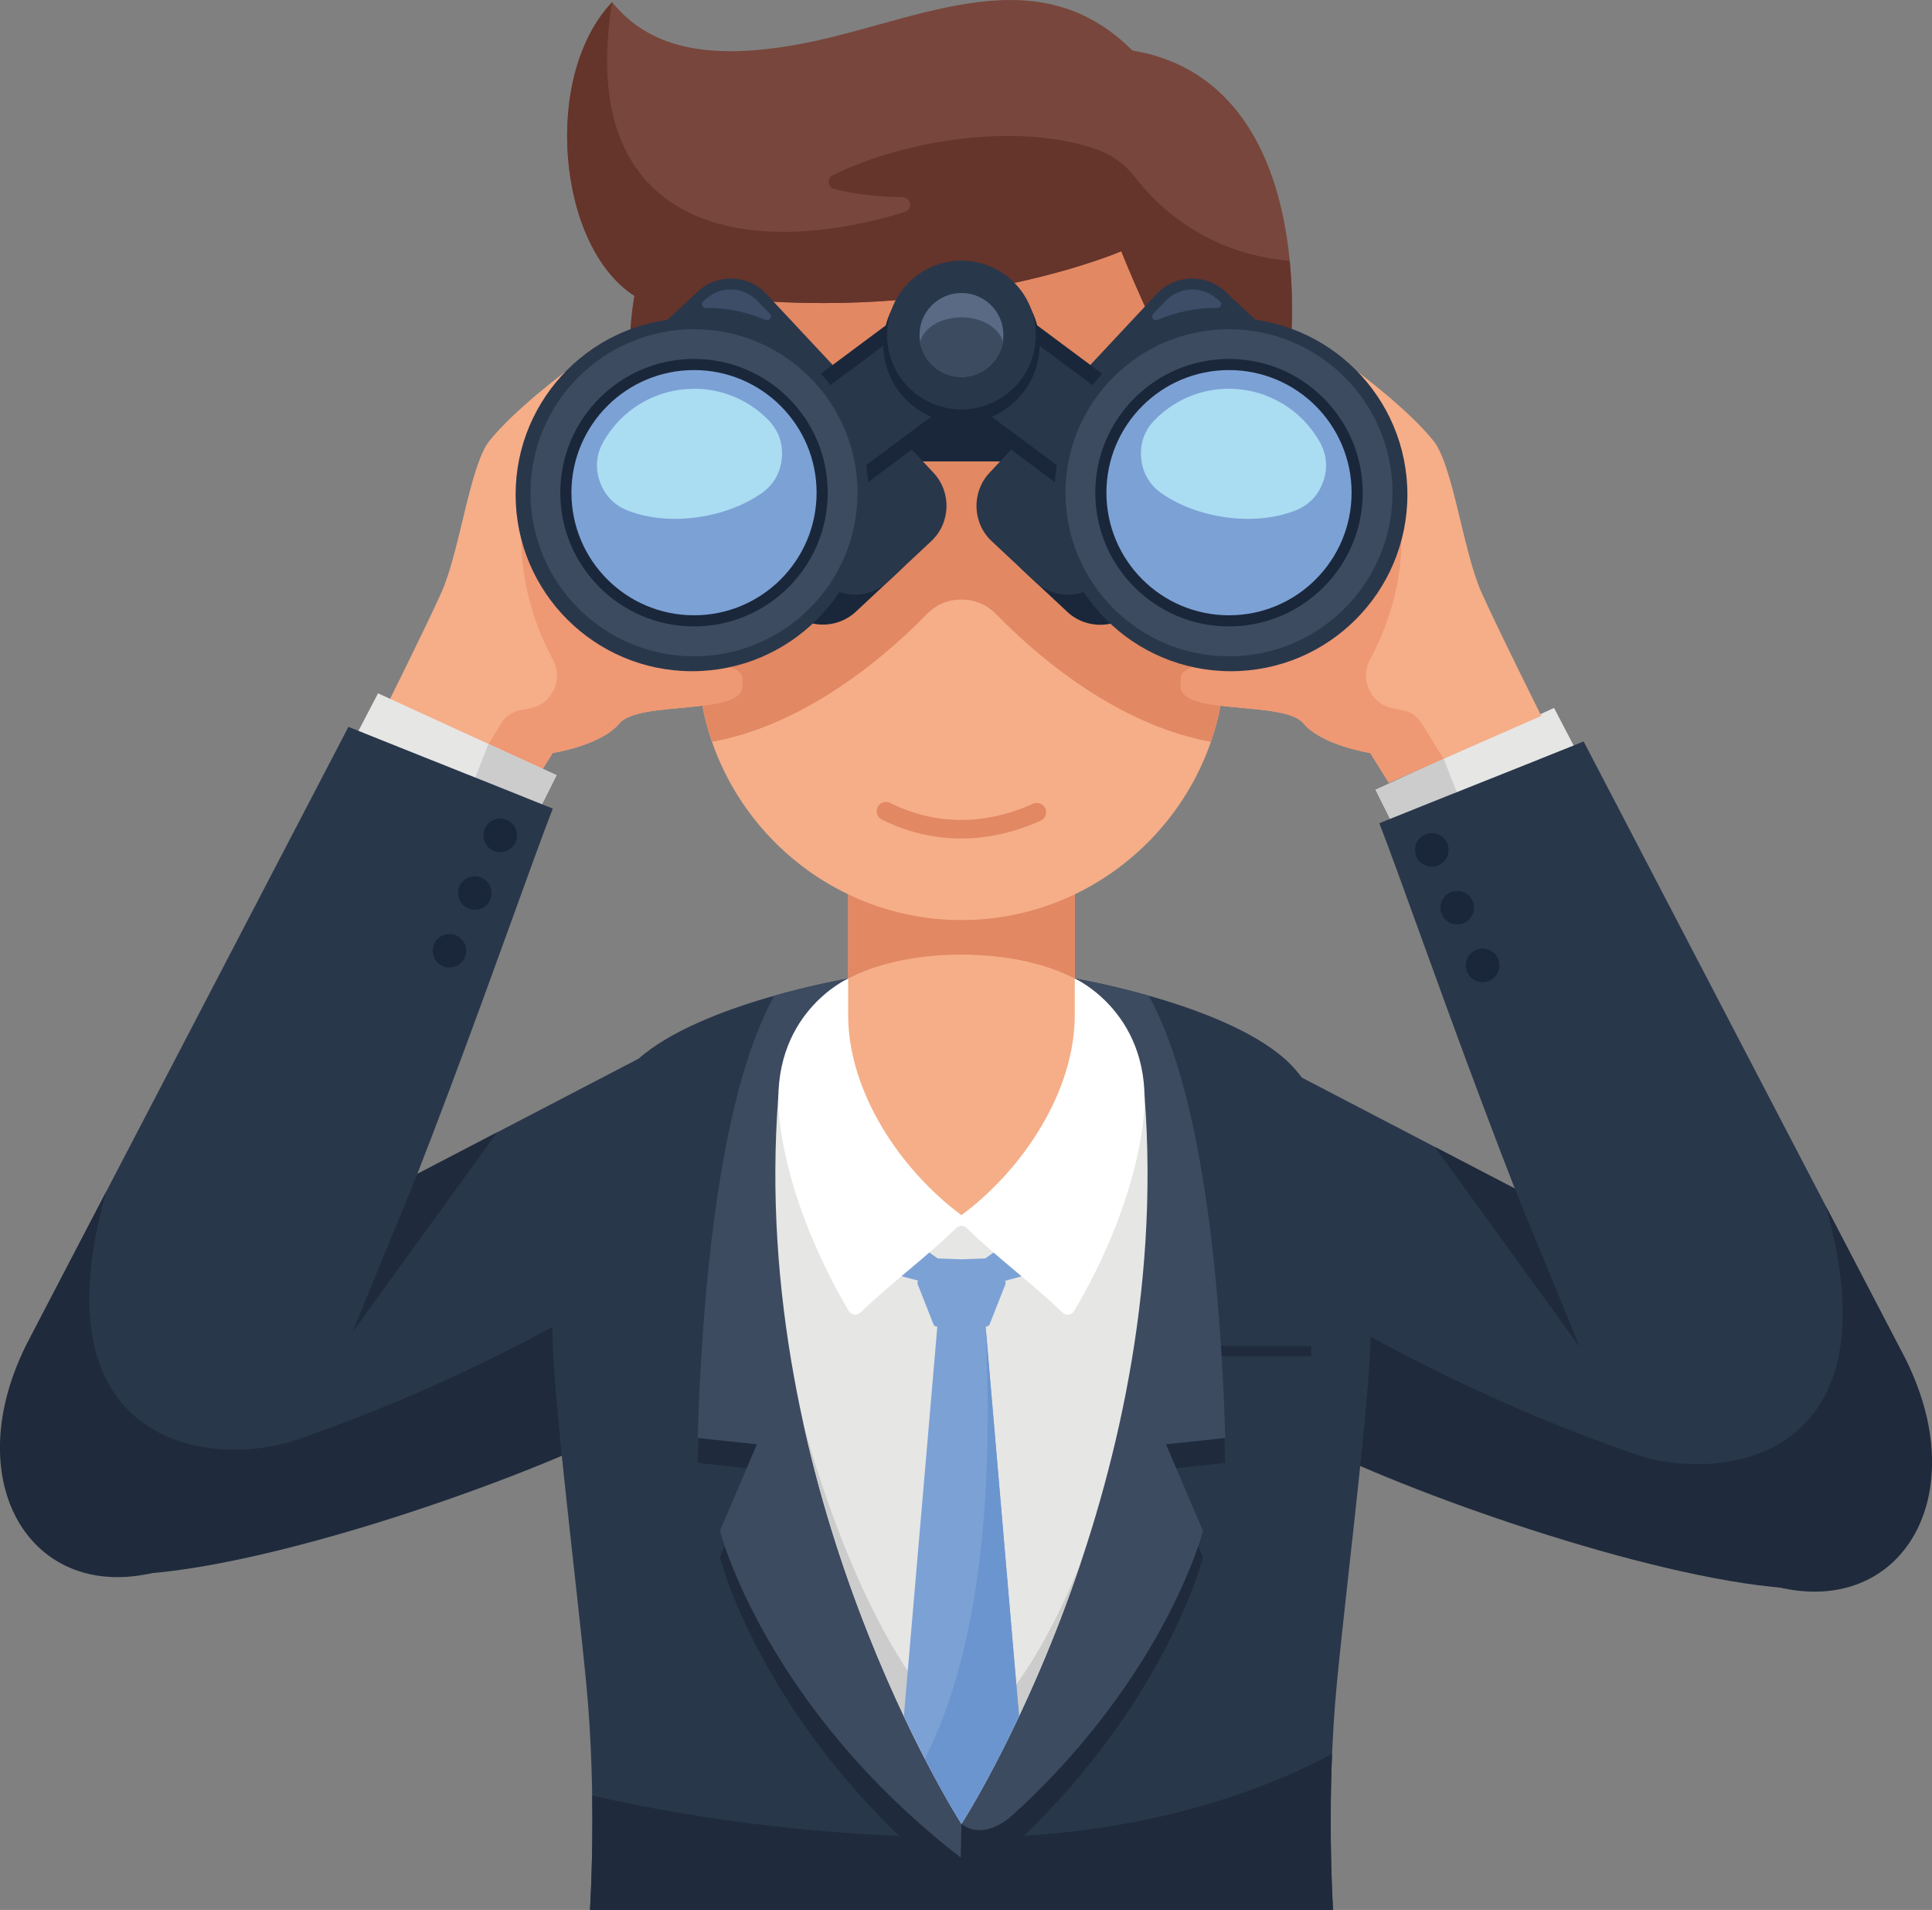 <?xml version="1.0" encoding="UTF-8"?>
<svg id="_レイヤー_2" data-name="レイヤー 2" xmlns="http://www.w3.org/2000/svg" viewBox="0 0 206.31 203.91">
  <rect x="0" y="0" width="206.31" height="203.91" fill="#808080" stroke="none"/>
  <defs>
    <style>
      .cls-1 {
        fill: #3d4c67;
      }

      .cls-1, .cls-2, .cls-3, .cls-4, .cls-5, .cls-6, .cls-7, .cls-8, .cls-9, .cls-10, .cls-11, .cls-12, .cls-13, .cls-14, .cls-15, .cls-16, .cls-17 {
        fill-rule: evenodd;
      }

      .cls-1, .cls-2, .cls-3, .cls-4, .cls-5, .cls-6, .cls-7, .cls-8, .cls-9, .cls-10, .cls-11, .cls-12, .cls-13, .cls-14, .cls-15, .cls-16, .cls-17, .cls-18, .cls-19, .cls-20, .cls-21 {
        stroke-width: 0px;
      }

      .cls-2 {
        fill: #3d4b61;
      }

      .cls-3, .cls-20 {
        fill: #1f2b3c;
      }

      .cls-4 {
        fill: #5a6a84;
      }

      .cls-5, .cls-18 {
        fill: #29374b;
      }

      .cls-6 {
        fill: #65342a;
      }

      .cls-7, .cls-19 {
        fill: #1a273a;
      }

      .cls-8 {
        fill: #78463c;
      }

      .cls-9 {
        fill: #aadcf2;
      }

      .cls-10 {
        fill: #ccc;
      }

      .cls-11, .cls-21 {
        fill: #e28863;
      }

      .cls-12 {
        fill: #ee9874;
      }

      .cls-13 {
        fill: #e6e6e5;
      }

      .cls-14 {
        fill: #f5ae88;
      }

      .cls-15 {
        fill: #fff;
      }

      .cls-16 {
        fill: #6b95ce;
      }

      .cls-17 {
        fill: #7ca1d5;
      }
    </style>
  </defs>
  <g id="_テキスト" data-name="テキスト">
    <g>
      <polygon class="cls-5" points="133.4 122.01 138.16 114.6 179.82 136.3 189.79 169.4 139.25 153.7 133.4 122.01"/>
      <path class="cls-3" d="m188.66,165.63c.55,1.29,1.49,2.63,2.04,3.92-14.84-1.12-40.64-10.24-51.45-15.85-1.05-5.67-2.09-11.33-3.14-17,11.97,7.53,25.06,13.88,37.87,18.33,4.89,3.53,9.78,7.07,14.68,10.6"/>
      <polygon class="cls-13" points="165.95 75.58 170.3 83.92 151.25 93.05 146.89 84.32 165.95 75.58"/>
      <polygon class="cls-10" points="157.67 89.97 151.25 93.05 146.89 84.32 154.16 80.99 154.16 80.99 157.67 89.97"/>
      <path class="cls-5" d="m169.11,79.16c-6.88,2.78-14.95,5.95-21.82,8.73,3.92,10.02,16.55,47.53,26.72,67.2,14.07,27.2,39.82,11.99,29.51-9.92-12.96-24.87-21.45-41.14-34.41-66.01"/>
      <path class="cls-3" d="m173.98,155.03s.02.03.03.05c3.99,7.72,8.93,12.02,13.71,13.73,14.49,5.16,23.45-8.31,15.8-23.64-2.83-5.42-5.7-10.93-8.55-16.4,7.86,27.76-11.97,29.74-20.99,26.26"/>
      <path class="cls-7" d="m153.03,88.95c-.99-.08-1.85.66-1.92,1.65-.08.99.66,1.85,1.65,1.92.99.08,1.85-.66,1.92-1.65.08-.99-.66-1.85-1.65-1.92"/>
      <path class="cls-7" d="m155.74,95.12c-.99-.07-1.85.66-1.92,1.65-.07.99.66,1.85,1.65,1.92.99.07,1.85-.66,1.92-1.65.08-.99-.66-1.85-1.65-1.92"/>
      <path class="cls-7" d="m158.46,101.28c-.99-.08-1.85.66-1.92,1.65-.07.99.66,1.85,1.65,1.92.99.07,1.85-.66,1.92-1.65.08-.99-.66-1.85-1.65-1.92"/>
      <polygon class="cls-3" points="153.22 122.45 168.7 143.83 161.75 126.89 153.22 122.45"/>
      <polygon class="cls-5" points="72.92 120.46 68.15 113.05 26.49 134.74 16.52 167.84 67.06 152.14 72.92 120.46"/>
      <path class="cls-3" d="m17.66,164.08c-.55,1.29-1.49,2.63-2.04,3.92,14.84-1.11,40.64-10.24,51.45-15.85,1.05-5.67,2.09-11.33,3.14-17-11.97,7.53-25.06,13.88-37.87,18.33-4.89,3.53-9.78,7.07-14.68,10.6"/>
      <path class="cls-5" d="m114.78,104.47s15.67,2.63,22.42,8.58c6.75,5.95,8.73,22.62,9.13,27.77.4,5.16-2.38,26.59-3.57,38.88-1.19,12.3-.4,24.2-.4,24.2H63s.79-11.9-.4-24.2c-1.19-12.3-3.97-33.73-3.57-38.88.4-5.16,2.38-21.82,9.13-27.77,6.75-5.95,22.42-8.58,22.42-8.58h24.2Z"/>
      <rect class="cls-20" x="128.41" y="143.71" width="11.62" height="1.08"/>
      <path class="cls-3" d="m114.78,106.3s3.49.6,7.88,1.86c6.2,11.3,7.79,34.3,8.18,48.02-2.06.23-4.16.46-6.33.68,1.32,3.14,2.63,6.27,3.95,9.41,0,0-4.76,19.01-25.79,35.53v-92.75c4.38-.28,7.54-.48,7.54-.48-.04-.76-.07-1.51-.11-2.27h4.67"/>
      <path class="cls-3" d="m90.57,106.3s-3.49.6-7.88,1.86c-6.2,11.3-7.79,34.3-8.19,48.02,2.06.23,4.16.46,6.33.68-1.32,3.14-2.63,6.27-3.95,9.41,0,0,4.76,19.01,25.79,35.53v-92.75c-4.38-.28-7.54-.48-7.54-.48.04-.76.07-1.51.11-2.27h-4.67"/>
      <path class="cls-3" d="m142.24,187.26c-.38,9.2.11,16.65.11,16.65H63s.34-5.17.24-12.21c9.02,2.06,22.75,4.36,39.44,4.47,18.9.12,32.18-4.99,39.56-8.91"/>
      <path class="cls-2" d="m114.78,104.47s3.49.59,7.88,1.83c6.2,11.11,7.79,33.73,8.18,47.22-2.06.23-4.16.45-6.33.67,1.32,3.08,2.63,6.17,3.95,9.25,0,0-4.76,18.69-25.79,34.94v-91.21c4.38-.28,7.54-.47,7.54-.47-.04-.74-.07-1.49-.11-2.23h4.67"/>
      <path class="cls-5" d="m102.67,27.83c-4.38,0-7.94,3.55-7.94,7.94s3.55,7.94,7.94,7.94,7.94-3.55,7.94-7.94-3.55-7.94-7.94-7.94"/>
      <path class="cls-2" d="m90.57,104.47s-3.49.59-7.88,1.83c-6.2,11.11-7.79,33.73-8.19,47.22,2.06.23,4.16.45,6.33.67-1.32,3.08-2.63,6.17-3.95,9.25,0,0,4.76,18.69,25.79,34.94v-91.21c-4.38-.28-7.54-.47-7.54-.47.04-.74.07-1.49.11-2.23h-4.67"/>
      <path class="cls-13" d="m102.67,194.71s-22.84-35.37-19.55-77.76l19.55-7.75,19.55,7.75c3.28,42.39-19.55,77.76-19.55,77.76"/>
      <path class="cls-10" d="m102.67,194.71s-11.36-17.6-16.91-42.86c.25.97,6.39,24.44,16.91,33.25,0,0,5.87-1.31,12.79-18.4-5.71,17.04-12.79,28.01-12.79,28.01"/>
      <path class="cls-17" d="m102.67,194.71s-2.72-4.22-6.15-11.48l3.62-42.14.55-1.59,1.98,1.59,1.98-1.59.55,1.59,3.62,42.14c-3.43,7.26-6.15,11.48-6.15,11.48"/>
      <path class="cls-16" d="m102.67,194.71s-1.61-2.49-3.91-6.94c3.87-7.54,7.82-21.54,6.44-46.68l3.62,42.14c-3.43,7.26-6.15,11.48-6.15,11.48"/>
      <path class="cls-17" d="m102.66,134.45c-.85-.03-1.71-.07-2.56-.1-.13,0-.25.05-.33.15-.57.74-1.15,1.49-1.72,2.23-.09.11-.11.25-.05.39.56,1.42,1.12,2.84,1.68,4.26.06.15.2.25.37.25h5.26c.17,0,.31-.1.37-.25.56-1.42,1.12-2.84,1.68-4.26.05-.13.03-.27-.05-.39-.57-.74-1.15-1.49-1.72-2.23-.08-.1-.2-.16-.33-.15-.85.03-1.7.07-2.56.1-.01,0-.02,0-.03,0"/>
      <polygon class="cls-17" points="96.72 131.96 100.69 134.74 99.07 137 93.55 135.53 96.72 131.96"/>
      <polygon class="cls-17" points="108.63 131.96 104.66 134.74 106.34 137.01 111.8 135.53 108.63 131.96"/>
      <path class="cls-15" d="m102.12,131.1c-3.42,3.31-6.83,5.76-10.25,9.04-.18.17-.41.25-.65.21-.25-.03-.45-.16-.58-.38-1.61-2.69-6.42-11.36-7.41-20.57-1.19-11.11,7.34-14.93,7.34-14.93h24.2s8.53,3.82,7.34,14.93c-.99,9.22-5.8,17.89-7.41,20.57-.13.21-.33.35-.58.38-.25.03-.47-.04-.65-.21-3.42-3.28-6.84-5.73-10.25-9.04-.31-.3-.8-.3-1.1,0"/>
      <path class="cls-14" d="m102.67,129.73c-6.47-4.78-12.1-13.12-12.1-21.37v-19.06c0-4.69,3.83-8.52,8.52-8.52h7.16c4.69,0,8.52,3.83,8.52,8.52v19.06c0,8.25-5.63,16.59-12.1,21.37"/>
      <path class="cls-11" d="m90.57,104.47v-15.17c0-1.12.22-2.2.62-3.18l11.48-.48,11.48.48c.4.98.62,2.06.62,3.18v15.17c-2.82-1.44-6.72-2.52-12.1-2.56-5.38.03-9.29,1.12-12.1,2.56"/>
      <path class="cls-14" d="m102.67,17.29h0c15.49,0,28.17,12.68,28.17,28.17v24.6c0,15.49-12.68,28.17-28.17,28.17s-28.17-12.68-28.17-28.17v-24.6c0-15.49,12.68-28.17,28.17-28.17"/>
      <path class="cls-11" d="m102.67,17.29h0c15.49,0,28.17,12.68,28.17,28.17v24.6c0,3.2-.54,6.27-1.53,9.14-9-1.64-17.25-7.81-22.95-13.64-1.01-1.03-2.25-1.55-3.69-1.55s-2.68.52-3.69,1.55c-5.7,5.83-13.95,12.01-22.95,13.64-.99-2.87-1.53-5.95-1.53-9.14v-24.6c0-15.49,12.68-28.17,28.17-28.17"/>
      <path class="cls-8" d="m119.74,26.82s-15.52,6.73-37.92,5.35c-3.12,9.48-6.4,18.54-9.7,27.58,0,0-6.75-14.28-4.37-28.17-8.19-5.21-9.92-23.41-2.38-31.35,4.44,5.55,11.58,5.89,19.13,4.64,12.63-2.09,25.79-10.11,36.42.52,21.43,3.57,18.63,36.4,13.09,49.2-5.46-9.02-10.43-18.21-14.28-27.78"/>
      <path class="cls-6" d="m119.74,26.82s-15.52,6.73-37.92,5.35c-3.12,9.48-6.4,18.54-9.7,27.58,0,0-6.75-14.28-4.37-28.17-8.19-5.21-9.92-23.41-2.38-31.35-3.93,24.16,14.19,27.69,31.26,22.39.38-.12.61-.48.55-.88-.06-.39-.38-.68-.78-.69-2.47-.03-4.9-.28-7.29-.85-.33-.08-.57-.35-.61-.69-.04-.34.13-.65.44-.8,7.31-3.64,19.23-5.68,27.78-2.9,1.9.62,3.37,1.66,4.6,3.24,2.16,2.8,7.36,8.04,16.4,8.79.96,9.9-1.06,20.61-3.71,26.74-5.46-9.02-10.43-18.21-14.28-27.78"/>
      <polygon class="cls-7" points="88.35 49.26 88.35 40.67 102.67 32.39 117 40.67 117 49.26 88.35 49.26"/>
      <path class="cls-7" d="m78.39,34.57l17.87,19.11c1.94,2.08,1.83,5.36-.24,7.3l-4.62,4.32c-2.08,1.94-5.36,1.83-7.3-.25l-17.87-19.11c-1.94-2.08-1.83-5.36.25-7.3l4.62-4.32c2.08-1.94,5.36-1.83,7.3.25"/>
      <path class="cls-5" d="m81.82,31.37l17.87,19.11c1.94,2.08,1.83,5.36-.25,7.3l-4.62,4.32c-2.08,1.94-5.36,1.83-7.3-.25l-17.87-19.11c-1.94-2.08-1.83-5.36.25-7.3l4.62-4.32c2.08-1.94,5.36-1.83,7.3.25"/>
      <rect class="cls-19" x="83.78" y="35.75" width="23.01" height="12.3" transform="translate(-6.17 65.15) rotate(-36.65)"/>
      <rect class="cls-18" x="85.36" y="37.33" width="19.84" height="9.13" transform="translate(-6.17 65.15) rotate(-36.65)"/>
      <path class="cls-14" d="m57.04,83.56c.66-1.06,1.32-2.12,1.98-3.17,0,0,5.16-.79,7.14-3.17,2.05-2.46,13.09-.79,13.09-3.97,0-1.19.45-2.08-4.31-2.47-4.76-.4-11.16.09-15.93-7.84-4.76-7.94,1.35-23.24,1.35-23.24,0,0-5.42,4.02-8.1,7.37-2.1,2.63-3.17,11.9-5.16,16.27-1.98,4.36-6.35,13.09-6.35,13.09,5.42,2.38,10.85,4.76,16.27,7.14"/>
      <path class="cls-12" d="m57.04,83.56c.66-1.06,1.32-2.12,1.98-3.17,0,0,5.16-.79,7.14-3.17,2.05-2.46,13.09-.79,13.09-3.97,0-1.19.45-2.08-4.31-2.47-4.76-.4-11.16.09-15.93-7.84-1.44-2.4-1.89-5.48-1.8-8.61-.97.81-1.54,1.9-1.53,3.35.02,5.35,1.8,9.83,3.37,12.75.55,1.03.58,2.15.09,3.21-.5,1.06-1.38,1.75-2.52,1.98-.35.07-.69.13-.98.19-.92.17-1.64.66-2.13,1.45-.77,1.25-1.54,2.5-2.32,3.74,1.95.86,3.9,1.71,5.85,2.57"/>
      <path class="cls-5" d="m73.91,33.96c10.41,0,18.85,8.44,18.85,18.85s-8.44,18.85-18.85,18.85-18.85-8.44-18.85-18.85,8.44-18.85,18.85-18.85"/>
      <path class="cls-2" d="m74.11,35.15c9.64,0,17.46,7.82,17.46,17.46s-7.82,17.46-17.46,17.46-17.46-7.82-17.46-17.46,7.82-17.46,17.46-17.46"/>
      <path class="cls-7" d="m74.11,38.32c7.89,0,14.28,6.4,14.28,14.28s-6.4,14.28-14.28,14.28-14.28-6.4-14.28-14.28,6.4-14.28,14.28-14.28"/>
      <polygon class="cls-13" points="40.37 74.02 36.01 82.37 55.06 91.49 59.43 82.76 40.37 74.02"/>
      <polygon class="cls-10" points="48.64 88.41 55.06 91.49 59.43 82.76 52.16 79.43 52.16 79.43 48.64 88.41"/>
      <path class="cls-5" d="m37.21,77.6c6.88,2.78,14.95,5.95,21.82,8.73-3.92,10.02-16.55,47.53-26.72,67.2-14.07,27.2-39.82,11.99-29.51-9.92,12.96-24.87,21.45-41.15,34.41-66.01"/>
      <path class="cls-3" d="m32.33,153.48s-.02.04-.03.05c-3.99,7.72-8.93,12.02-13.71,13.73-14.49,5.16-23.45-8.31-15.8-23.64,2.83-5.43,5.7-10.93,8.55-16.4-7.86,27.76,11.97,29.74,20.99,26.26"/>
      <path class="cls-7" d="m53.28,87.4c.99-.07,1.85.66,1.92,1.65.08.99-.66,1.85-1.65,1.92-.99.07-1.85-.66-1.92-1.65-.07-.99.66-1.85,1.65-1.92"/>
      <path class="cls-7" d="m50.57,93.56c.99-.07,1.85.66,1.92,1.65.08.99-.66,1.85-1.65,1.92-.99.07-1.85-.66-1.92-1.65-.08-.99.66-1.85,1.65-1.92"/>
      <path class="cls-7" d="m47.86,99.72c.99-.08,1.85.66,1.92,1.65.07.99-.66,1.85-1.65,1.92-.99.08-1.85-.66-1.92-1.65-.07-.99.66-1.85,1.65-1.92"/>
      <path class="cls-17" d="m74.11,39.51c7.23,0,13.09,5.86,13.09,13.09s-5.86,13.09-13.09,13.09-13.09-5.86-13.09-13.09,5.86-13.09,13.09-13.09"/>
      <path class="cls-9" d="m74.11,41.5c3.1,0,5.9,1.27,7.92,3.32,1.1,1.12,1.61,2.53,1.46,4.1-.15,1.57-.9,2.86-2.19,3.76-3.85,2.67-9.88,3.55-14.26,1.83-1.44-.56-2.46-1.61-2.98-3.07-.52-1.46-.4-2.91.36-4.26,1.9-3.38,5.53-5.67,9.69-5.67"/>
      <path class="cls-7" d="m126.97,34.59l-17.87,19.11c-1.94,2.08-1.83,5.36.25,7.3l4.62,4.32c2.08,1.94,5.36,1.83,7.3-.25l17.87-19.11c1.94-2.08,1.83-5.36-.25-7.3l-4.62-4.32c-2.08-1.94-5.36-1.83-7.3.25"/>
      <path class="cls-5" d="m123.53,31.37l-17.87,19.11c-1.94,2.08-1.83,5.36.24,7.3l4.62,4.32c2.08,1.94,5.36,1.83,7.3-.25l17.87-19.11c1.94-2.08,1.83-5.36-.24-7.3l-4.62-4.32c-2.08-1.94-5.36-1.83-7.3.25"/>
      <rect class="cls-19" x="103.92" y="30.39" width="12.3" height="23.01" transform="translate(10.76 105.2) rotate(-53.35)"/>
      <rect class="cls-18" x="105.5" y="31.98" width="9.13" height="19.84" transform="translate(10.76 105.2) rotate(-53.35)"/>
      <path class="cls-7" d="m102.67,28.46c4.61,0,8.34,3.74,8.34,8.34s-3.74,8.34-8.34,8.34-8.34-3.74-8.34-8.34,3.74-8.34,8.34-8.34"/>
      <path class="cls-14" d="m148.3,83.56c-.66-1.06-1.32-2.12-1.98-3.17,0,0-5.16-.79-7.14-3.17-2.05-2.46-13.09-.79-13.09-3.97,0-1.19-.45-2.08,4.31-2.47,4.76-.4,11.16.09,15.93-7.84,4.76-7.94-1.35-23.24-1.35-23.24,0,0,5.42,4.02,8.1,7.37,2.1,2.63,3.17,11.9,5.16,16.27,1.98,4.36,6.35,13.09,6.35,13.09-5.42,2.38-10.85,4.76-16.27,7.14"/>
      <path class="cls-12" d="m148.3,83.56c-.66-1.06-1.32-2.12-1.98-3.17,0,0-5.16-.79-7.14-3.17-2.05-2.46-13.09-.79-13.09-3.97,0-1.19-.45-2.08,4.31-2.47,4.76-.4,11.16.09,15.93-7.84,1.44-2.4,1.89-5.48,1.8-8.61.97.81,1.54,1.9,1.53,3.35-.02,5.35-1.8,9.83-3.37,12.75-.55,1.03-.58,2.15-.09,3.21.5,1.06,1.38,1.75,2.52,1.98.35.07.69.13.98.19.92.17,1.64.66,2.13,1.45.77,1.25,1.55,2.5,2.32,3.74-1.95.86-3.9,1.71-5.85,2.57"/>
      <path class="cls-5" d="m131.44,33.96c-10.41,0-18.85,8.44-18.85,18.85s8.44,18.85,18.85,18.85,18.85-8.44,18.85-18.85-8.44-18.85-18.85-18.85"/>
      <path class="cls-2" d="m131.24,35.15c-9.64,0-17.46,7.82-17.46,17.46s7.82,17.46,17.46,17.46,17.46-7.82,17.46-17.46-7.82-17.46-17.46-17.46"/>
      <path class="cls-7" d="m131.24,38.32c-7.89,0-14.28,6.4-14.28,14.28s6.4,14.28,14.28,14.28,14.28-6.4,14.28-14.28-6.4-14.28-14.28-14.28"/>
      <path class="cls-4" d="m102.67,31.28c-2.48,0-4.48,2.01-4.48,4.48s2.01,4.48,4.48,4.48,4.48-2.01,4.48-4.48-2.01-4.48-4.48-4.48"/>
      <path class="cls-2" d="m98.25,36.52c.35,2.08,2.14,3.67,4.3,3.72h0s.12,0,.12,0h.12c2.17-.06,3.95-1.65,4.3-3.72-.36-1.5-2.2-2.64-4.42-2.64s-4.06,1.14-4.42,2.64"/>
      <path class="cls-17" d="m131.24,39.51c-7.23,0-13.09,5.86-13.09,13.09s5.86,13.09,13.09,13.09,13.09-5.86,13.09-13.09-5.86-13.09-13.09-13.09"/>
      <path class="cls-9" d="m131.24,41.5c-3.1,0-5.9,1.27-7.92,3.32-1.1,1.12-1.61,2.53-1.46,4.1.15,1.57.9,2.86,2.19,3.76,3.85,2.67,9.88,3.55,14.26,1.83,1.44-.56,2.46-1.61,2.98-3.07.52-1.46.4-2.91-.36-4.26-1.9-3.38-5.53-5.67-9.69-5.67"/>
      <path class="cls-5" d="m102.67,27.83c4.38,0,7.94,3.55,7.94,7.94s-3.55,7.94-7.94,7.94-7.94-3.55-7.94-7.94,3.55-7.94,7.94-7.94"/>
      <path class="cls-4" d="m102.67,31.28c2.48,0,4.48,2.01,4.48,4.48s-2.01,4.48-4.48,4.48-4.48-2.01-4.48-4.48,2.01-4.48,4.48-4.48"/>
      <path class="cls-2" d="m107.09,36.52c-.35,2.08-2.14,3.67-4.3,3.72h0s-.12,0-.12,0h-.12c-2.17-.06-3.95-1.65-4.3-3.72.36-1.5,2.2-2.64,4.42-2.64s4.06,1.14,4.42,2.64"/>
      <polygon class="cls-3" points="53.09 120.89 37.61 142.27 44.57 125.33 53.09 120.89"/>
      <path class="cls-21" d="m94.17,87.5c-.49-.24-.69-.84-.45-1.33.24-.49.84-.69,1.33-.45,2.37,1.18,4.88,1.8,7.46,1.82,2.53.02,5.15-.54,7.81-1.73.5-.22,1.08,0,1.31.5.22.5,0,1.08-.5,1.31-2.92,1.3-5.82,1.92-8.62,1.9-2.91-.02-5.71-.71-8.34-2.02"/>
      <path class="cls-3" d="m102.52,201.68c.05-2.32.1-4.65.15-6.97,0,0,2.23,2.19,5.86-1.28,3.29-3.35-2.36,7.48-2.36,7.48-1.22.26-2.43.52-3.65.77"/>
      <path class="cls-1" d="m75.08,32.17c.13-.11.26-.22.39-.33,1.6-1.35,3.97-1.23,5.42.29.44.46.88.92,1.32,1.38.13.14.15.34.04.5-.11.16-.31.22-.48.15-2.02-.82-4.14-1.33-6.42-1.28-.17,0-.32-.1-.38-.26-.06-.16-.02-.34.12-.45"/>
      <path class="cls-1" d="m130.27,32.17c-.13-.11-.26-.22-.39-.33-1.6-1.35-3.97-1.23-5.42.29-.44.46-.88.92-1.32,1.38-.13.14-.15.34-.04.5.11.16.31.22.48.15,2.02-.82,4.14-1.33,6.42-1.28.17,0,.32-.1.38-.26.06-.16.02-.34-.12-.45"/>
    </g>
  </g>
</svg>